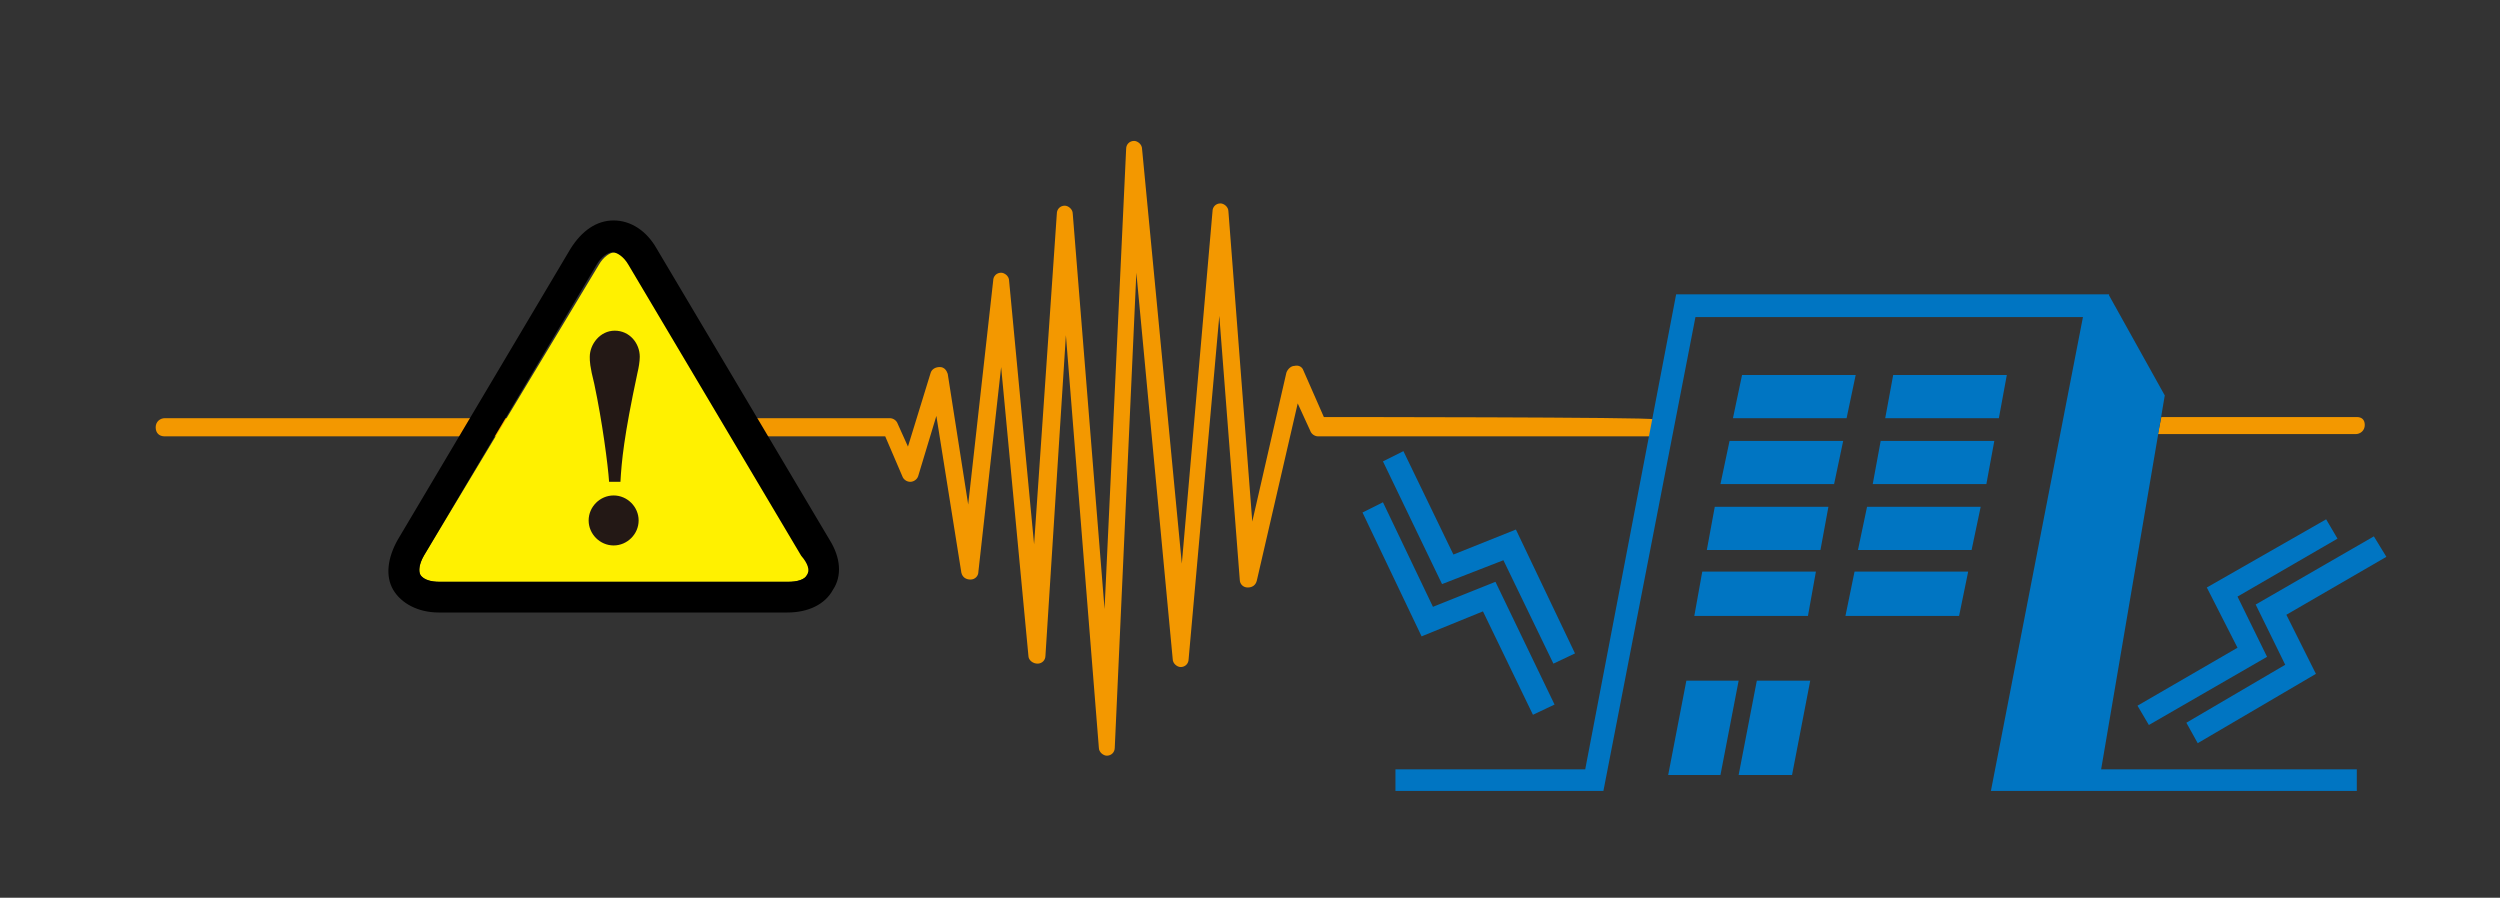 <?xml version="1.0" encoding="utf-8"?>
<!-- Generator: Adobe Illustrator 26.5.2, SVG Export Plug-In . SVG Version: 6.00 Build 0)  -->
<svg version="1.1" id="レイヤー_1" xmlns="http://www.w3.org/2000/svg" xmlns:xlink="http://www.w3.org/1999/xlink" x="0px"
	 y="0px" viewBox="0 0 220 79" style="enable-background:new 0 0 220 79;" xml:space="preserve">
<rect x="0" y="0" width="220" height="79" fill="#333333" stroke="none"/>
<style type="text/css">
	.st0{fill:#F39800;}
	.st1{fill:#FFF100;}
	.st2{fill:#231815;}
	.st3{fill:#0075C2;}
</style>
<g>
	<path class="st0" d="M116.5,36.7l-1.8-4.1c-0.1-0.3-0.4-0.5-0.8-0.4c-0.3,0-0.6,0.3-0.7,0.6l-3,13.1l-2.1-27.3
		c0-0.4-0.4-0.7-0.7-0.7c0,0,0,0,0,0c-0.4,0-0.7,0.3-0.7,0.7l-2.7,31l-3.5-36.5c0-0.4-0.4-0.7-0.7-0.7c0,0,0,0,0,0
		c-0.4,0-0.7,0.3-0.7,0.7l-1.9,40.5l-2.8-34.8c0-0.4-0.4-0.7-0.7-0.7c0,0,0,0,0,0c-0.4,0-0.7,0.3-0.7,0.7L91,47.9l-2.2-23.2
		c0-0.4-0.4-0.7-0.7-0.7c0,0,0,0,0,0c-0.4,0-0.7,0.3-0.7,0.7l-2.2,19.7l-1.8-11.5c-0.1-0.3-0.3-0.6-0.7-0.6c-0.4,0-0.7,0.2-0.8,0.5
		l-2,6.5l-0.9-2c-0.1-0.3-0.4-0.5-0.7-0.5H14.5c-0.4,0-0.8,0.3-0.8,0.8s0.3,0.8,0.8,0.8h63.4l1.5,3.5c0.1,0.3,0.4,0.5,0.7,0.5
		c0.3,0,0.6-0.2,0.7-0.5l1.6-5.3l2.2,13.8c0.1,0.4,0.4,0.6,0.8,0.6c0.4,0,0.7-0.3,0.7-0.7l2-18l2.4,25.4c0,0.4,0.4,0.7,0.8,0.7
		c0.4,0,0.7-0.3,0.7-0.7l1.8-28.2l2.9,36.3c0,0.4,0.4,0.7,0.7,0.7c0,0,0,0,0,0c0.4,0,0.7-0.3,0.7-0.7l1.9-41.8l3.2,34
		c0,0.4,0.4,0.7,0.7,0.7c0,0,0,0,0,0c0.4,0,0.7-0.3,0.7-0.7l2.7-30.2l1.8,23.2c0,0.4,0.3,0.7,0.7,0.7c0.4,0,0.7-0.2,0.8-0.6
		l3.6-15.6l1.1,2.4c0.1,0.3,0.4,0.5,0.7,0.5h29.2l0.3-1.5C145.5,36.7,116.5,36.7,116.5,36.7z"/>
	<path class="st0" d="M207.4,36.7h-17.2l-0.3,1.5h17.4c0.4,0,0.8-0.3,0.8-0.8S207.8,36.7,207.4,36.7z"/>
</g>
<g>
	<g>
		<path class="st1" d="M55.5,23.3c-0.4-0.7-1-1.1-1.4-1.1s-1,0.4-1.4,1.1L37.3,48.9c-0.4,0.7-0.5,1.4-0.3,1.7
			c0.2,0.4,0.8,0.6,1.7,0.6h30.7c0.8,0,1.4-0.2,1.7-0.6c0.2-0.4,0.1-1-0.3-1.7L55.5,23.3z"/>
		<path d="M73,47.5L57.8,21.9c-0.9-1.6-2.3-2.5-3.8-2.5s-2.8,0.9-3.8,2.5L35,47.5c-0.9,1.6-1.1,3.2-0.4,4.4s2.2,2,4,2h30.7
			c1.8,0,3.3-0.7,4-2C74.1,50.7,74,49.1,73,47.5z M71,50.6c-0.2,0.4-0.8,0.6-1.7,0.6H38.7c-0.8,0-1.4-0.2-1.7-0.6
			c-0.2-0.4-0.1-1,0.3-1.7l15.2-25.6c0.4-0.7,1-1.1,1.4-1.1s1,0.4,1.4,1.1l15.2,25.6C71.1,49.6,71.3,50.2,71,50.6z"/>
	</g>
	<g>
		<path class="st2" d="M53.6,42.4c-0.1-1.5-0.6-5.3-1.3-8.6c-0.4-1.6-0.4-2-0.4-2.4c0-1.1,0.9-2.3,2.2-2.3s2.2,1.1,2.2,2.3
			c0,0.4-0.1,1-0.2,1.4c-1.2,5.6-1.4,7.8-1.5,9.6C54.5,42.4,53.6,42.4,53.6,42.4z M51.8,45.8c0-1.2,1-2.2,2.2-2.2
			c1.2,0,2.2,1,2.2,2.2c0,1.2-1,2.2-2.2,2.2C52.8,48,51.8,47,51.8,45.8z"/>
	</g>
</g>
<g>
	<g>
		<polygon class="st3" points="184.9,67.7 190.5,34.8 185.6,26 185.6,25.9 147.5,25.9 139.5,67.7 122.8,67.7 122.8,69.6 141.1,69.6 
			149.2,27.9 183.3,27.9 175.2,69.6 207.4,69.6 207.4,67.7 		"/>
		<polygon class="st3" points="160.2,48.4 150.2,48.4 150.9,44.6 160.9,44.6 		"/>
		<polygon class="st3" points="173.5,48.4 163.5,48.4 164.3,44.6 174.3,44.6 		"/>
		<polygon class="st3" points="159.1,54.2 149.1,54.2 149.8,50.3 159.8,50.3 		"/>
		<polygon class="st3" points="172.4,54.2 162.4,54.2 163.2,50.3 173.2,50.3 		"/>
		<polygon class="st3" points="162.5,36.8 152.5,36.8 153.3,33 163.3,33 		"/>
		<polygon class="st3" points="175.9,36.8 165.9,36.8 166.6,33 176.6,33 		"/>
		<polygon class="st3" points="161.4,42.6 151.4,42.6 152.2,38.8 162.2,38.8 		"/>
		<polygon class="st3" points="174.8,42.6 164.8,42.6 165.5,38.8 175.5,38.8 		"/>
		<polygon class="st3" points="151.4,68.2 146.8,68.2 148.4,59.9 153,59.9 		"/>
		<polygon class="st3" points="157.7,68.2 153,68.2 154.6,59.9 159.3,59.9 		"/>
	</g>
	<polygon class="st3" points="189.1,63.8 188.1,62.1 196.9,57 194.2,51.7 204.7,45.7 205.7,47.4 196.9,52.5 199.5,57.8 	"/>
	<polygon class="st3" points="193.4,65.4 192.4,63.6 201.1,58.5 198.5,53.2 208.9,47.2 210,49 201.2,54.1 203.8,59.3 	"/>
	<polygon class="st3" points="134.9,62.9 130.5,53.8 125.1,56 119.9,45.1 121.7,44.2 126.1,53.4 131.6,51.2 136.8,62 	"/>
	<polygon class="st3" points="136.7,58.4 132.3,49.3 126.9,51.4 121.7,40.6 123.5,39.7 127.9,48.8 133.4,46.6 138.6,57.5 	"/>
</g>
</svg>
